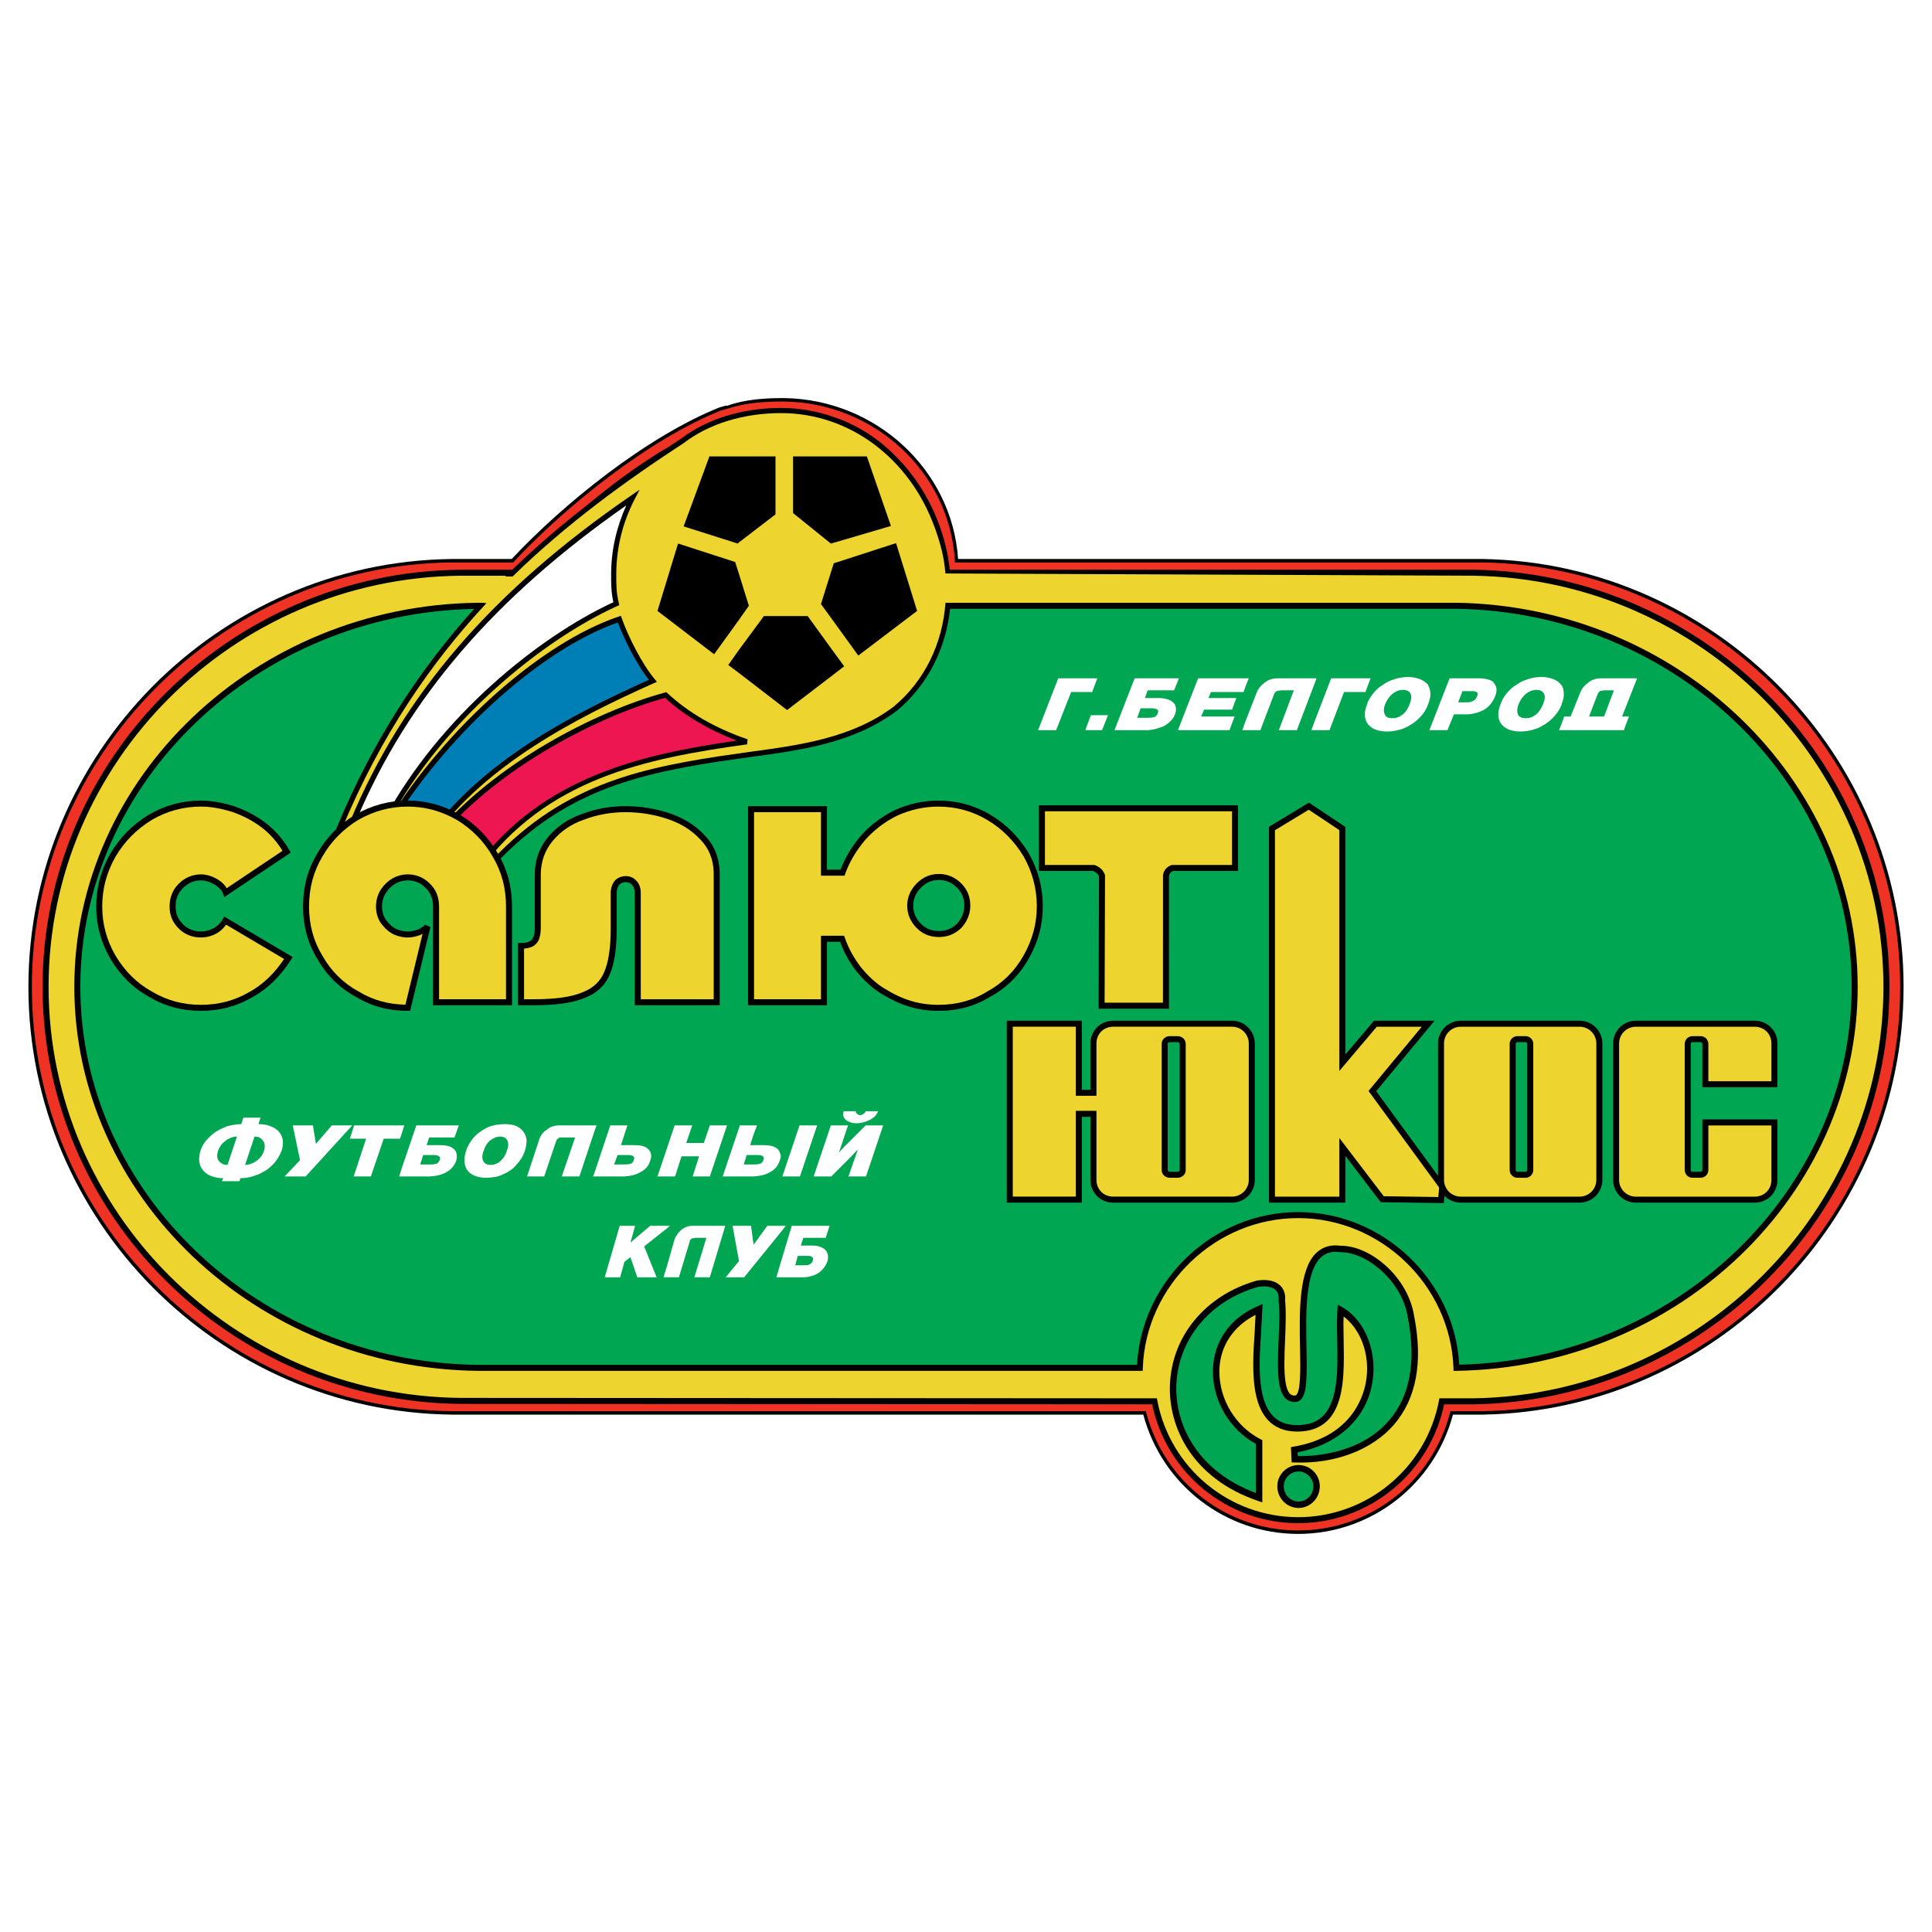 <?xml version="1.0" encoding="utf-8"?>
<!-- Generator: Adobe Illustrator 13.0.0, SVG Export Plug-In . SVG Version: 6.00 Build 14948)  -->
<!DOCTYPE svg PUBLIC "-//W3C//DTD SVG 1.0//EN" "http://www.w3.org/TR/2001/REC-SVG-20010904/DTD/svg10.dtd">
<svg version="1.0" id="Layer_1" xmlns="http://www.w3.org/2000/svg" xmlns:xlink="http://www.w3.org/1999/xlink" x="0px" y="0px"
	 width="192.756px" height="192.756px" viewBox="0 0 192.756 192.756" enable-background="new 0 0 192.756 192.756"
	 xml:space="preserve">
<g>
	<polygon fill-rule="evenodd" clip-rule="evenodd" fill="#FFFFFF" points="0,0 192.756,0 192.756,192.756 0,192.756 0,0 	"/>
	<path fill-rule="evenodd" clip-rule="evenodd" d="M72.516,40.498l-0.061-0.035l-0.275,0.071l-0.367,0.101
		c-7.295,2.909-15.671,9.689-20.759,15.137c-0.112,0-5.964,0-5.964,0C21.79,56.029,2.834,75.176,2.834,98.455
		c0,23.277,18.955,42.426,42.253,42.682c0,0,68.737,0,68.979,0c1.872,7.012,8.198,11.902,15.447,11.902
		c7.25,0,13.576-4.891,15.448-11.902c0.224,0,2.964,0,2.964,0c23.156-0.385,41.995-19.533,41.995-42.682
		c0-23.15-18.839-42.298-41.995-42.684c0,0-52.031,0-52.336,0c-0.595-8.884-8.185-15.924-17.361-16.054
		C76.458,39.717,74.397,39.81,72.516,40.498L72.516,40.498z"/>
	<path fill-rule="evenodd" clip-rule="evenodd" fill="#EE3224" d="M51.126,56.114h0.074l0.051-0.055
		c5.057-5.43,13.419-12.208,20.702-15.113c0.013-0.006,0.289-0.077,0.289-0.077l0.367-0.101c1.856-0.62,3.88-0.71,5.618-0.71
		c9.052,0.129,16.538,7.11,17.039,15.893l0.009,0.162h52.649c22.968,0.383,41.655,19.376,41.655,42.341
		c0,22.963-18.688,41.957-41.657,42.34c-0.005,0-3.213,0-3.213,0l-0.033,0.129c-1.787,6.932-8.021,11.773-15.161,11.773
		c-7.139,0-13.373-4.842-15.16-11.773l-0.033-0.129H45.09c-23.11-0.254-41.913-19.25-41.913-42.34
		c0-23.092,18.803-42.086,41.915-42.341h5.435H51.126L51.126,56.114z"/>
	<path fill-rule="evenodd" clip-rule="evenodd" d="M147.071,56.842c0,0-44.859,0-52.31,0c-0.165-1.449-0.491-2.914-1.016-4.368
		c-0.998-2.767-2.544-5.149-4.467-7.038c-1.686-1.717-3.768-3.042-6.096-3.831c-1.665-0.586-3.432-0.903-5.257-0.903
		c-3.829,0-7.366,1.083-9.959,3.049c-0.391,0.255-0.78,0.518-1.17,0.776c-2.89,1.685-5.688,3.759-8.202,5.853
		c-2.554,1.982-5.063,4.121-7.49,6.462c-1.38,0-5.16,0-5.16,0C22.952,57.057,4.248,75.724,4.248,98.455
		c0,22.73,18.705,41.396,41.696,41.611c0,0,68.557,0.043,69.004,0.043c1.438,6.883,7.512,11.859,14.566,11.859
		c7.056,0,13.13-4.977,14.567-11.859c0.39,0,2.991,0,2.991,0c22.848-0.387,41.436-19.072,41.436-41.654
		C188.508,75.854,169.92,57.186,147.071,56.842L147.071,56.842z"/>
	<path fill-rule="evenodd" clip-rule="evenodd" fill="#EDD42F" d="M147.067,57.441l-52.742-0.225
		c-0.128-1.607-0.478-2.946-1.062-4.568c-2.505-6.945-8.525-11.433-15.336-11.433c-3.717,0-7.144,1.046-9.664,2.955
		c-5.833,3.812-11.693,8.05-17.12,13.343h-0.739c0.024-0.024,0.048-0.049,0.072-0.073h-4.526
		C23.285,57.653,4.847,76.052,4.847,98.455c0,22.402,18.438,40.801,41.1,41.014l69.474,0.041l0.047,0.244
		c1.286,6.73,7.193,11.615,14.047,11.615c6.854,0,12.762-4.885,14.048-11.615l0.047-0.244c0,0,3.445,0,3.454,0
		c22.523-0.381,40.847-18.799,40.847-41.055C187.909,76.179,169.586,57.78,147.067,57.441L147.067,57.441z"/>
	<path fill-rule="evenodd" clip-rule="evenodd" d="M145.316,60.138H94.333c-0.3,4.083-2.083,7.802-5.178,10.372
		c-4.178,3.131-9.343,3.829-14.339,4.503l-3.181,0.455c-8.758,1.365-16.607,3.212-23.927,11.899
		c-0.312-0.109-13.073-4.558-13.574-4.732c3.867-9.264,8.845-16.496,14.389-22.444l-0.23-0.052h-0.636
		C25.467,60.397,7.416,77.585,7.416,98.455c0,20.869,18.051,38.057,40.239,38.314h66.351l0.011-0.289
		c0.293-8.244,7.245-14.951,15.497-14.951c8.254,0,15.206,6.707,15.499,14.951l0.01,0.295l0.294-0.006
		c22.069-0.342,40.023-17.531,40.023-38.314C185.34,77.671,167.386,60.482,145.316,60.138L145.316,60.138z"/>
	<path fill-rule="evenodd" clip-rule="evenodd" fill="#00A651" d="M145.312,60.737H94.79c-0.427,4-2.246,7.629-5.312,10.173
		l-0.01,0.008c-4.286,3.214-9.521,3.921-14.583,4.604l-3.169,0.453c-8.701,1.357-16.493,3.185-23.731,11.856l-0.114,0.136
		l-14.424-5.028l0.104-0.251c3.715-8.984,8.463-16.073,13.756-21.938C25.609,61.184,8.015,78.024,8.015,98.455
		c0,20.541,17.786,37.461,39.644,37.717c0,0,65.239,0,65.783,0c0.457-8.43,7.599-15.242,16.072-15.242
		c8.469,0,15.606,6.803,16.071,15.225c21.615-0.48,39.156-17.33,39.156-37.699C184.741,77.997,167.051,61.076,145.312,60.737
		L145.312,60.737z"/>
	<polygon fill-rule="evenodd" clip-rule="evenodd" points="83.063,54.187 88.886,52.475 86.488,45.539 83.063,45.539 79.125,45.539 
		79.125,51.19 82.893,54.23 83.063,54.187 	"/>
	<polygon fill-rule="evenodd" clip-rule="evenodd" points="74.715,60.438 73.688,57.141 73.345,56.071 67.651,54.23 65.596,60.952 
		71.248,65.275 73.688,61.894 74.715,60.438 	"/>
	<polygon fill-rule="evenodd" clip-rule="evenodd" points="73.688,54.145 77.37,51.319 77.37,45.539 73.688,45.539 70.777,45.539 
		68.208,52.518 73.603,54.23 73.688,54.145 	"/>
	<polygon fill-rule="evenodd" clip-rule="evenodd" points="80.581,61.465 76.214,61.465 73.688,64.89 72.661,66.346 73.688,67.116 
		78.525,70.841 83.063,67.373 84.22,66.474 83.063,64.89 80.581,61.465 	"/>
	<polygon fill-rule="evenodd" clip-rule="evenodd" points="89.4,54.187 83.192,56.199 83.063,56.585 81.908,60.267 83.063,61.851 
		85.632,65.404 91.498,60.952 89.4,54.187 	"/>
	<path fill-rule="evenodd" clip-rule="evenodd" d="M66.343,69.095c-6.909,1.866-17.038,7.109-22.949,14.211l-0.234,0.282
		c0,0,1.717,0.62,1.827,0.659c0.082,0.089,2.652,2.881,2.652,2.881l0.185-0.252c6.698-9.164,16.458-11.195,26.713-12.613
		l0.049-0.497c-3.259-1.134-5.876-2.643-8-4.612l-0.105-0.097L66.343,69.095L66.343,69.095z"/>
	<path fill-rule="evenodd" clip-rule="evenodd" d="M61.704,61.521c-7.669,2.599-17.109,10.953-22.954,20.314l-0.173,0.277
		l4.597,1.533l0.111-0.152c5.309-7.253,14.072-11.819,21.945-15.329l0.31-0.139l-0.217-0.26c-1.295-1.555-2.638-4.239-3.295-6.086
		l-0.085-0.239L61.704,61.521L61.704,61.521z"/>
	<path fill-rule="evenodd" clip-rule="evenodd" d="M62.968,49.438c-13.832,9.505-22.73,19.812-28.005,32.436l-0.153,0.366l3.885-0.1
		l0.07-0.131c5.478-10.209,15.413-18.18,22.827-21.55l0.191-0.087l-0.047-0.205c-0.25-1.085-0.25-1.676-0.25-2.854
		c0-2.633,0.624-5.171,1.854-7.545l0.473-0.911L62.968,49.438L62.968,49.438z"/>
	<path fill-rule="evenodd" clip-rule="evenodd" fill="#ED1651" d="M66.354,69.629c1.947,1.777,4.312,3.169,7.155,4.263
		c-9.563,1.372-19.317,3.627-25.908,12.437c-0.343-0.373-2.322-2.522-2.322-2.522s-0.809-0.292-1.234-0.446
		C49.88,76.528,59.616,71.477,66.354,69.629L66.354,69.629z"/>
	<path fill-rule="evenodd" clip-rule="evenodd" fill="#007FB6" d="M61.646,62.102c0.664,1.784,1.873,4.169,3.09,5.725
		c-7.805,3.496-16.418,8.042-21.744,15.216c-0.282-0.094-3.098-1.033-3.621-1.207C45.115,72.767,54.193,64.723,61.646,62.102
		L61.646,62.102z"/>
	<path fill-rule="evenodd" clip-rule="evenodd" fill="#FFFFFF" d="M62.487,50.422c-0.986,2.19-1.515,4.499-1.515,6.891
		c0,1.139,0.009,1.761,0.225,2.771c-7.44,3.436-17.298,11.38-22.805,21.549c-0.224,0.006-2.18,0.056-2.785,0.071
		C40.758,69.591,49.333,59.621,62.487,50.422L62.487,50.422z"/>
	<path fill-rule="evenodd" clip-rule="evenodd" fill="#FFFFFF" d="M163.335,67.673h-3.553h-0.043c-0.472,0-0.899,0.128-1.284,0.428
		c-0.386,0.299-0.643,0.599-0.771,0.942l-0.984,2.44h-0.643l-0.256,0.728l-0.257,0.642h0.257h3.981h2.227l0.513-1.37h-0.685
		L163.335,67.673L163.335,67.673z M160.039,71.483h-0.257h-1.241l0.855-2.226c0.043-0.085,0.086-0.171,0.171-0.257
		c0.043-0.043,0.129-0.086,0.215-0.086c0.128,0,0.214-0.042,0.343-0.042h0.898L160.039,71.483L160.039,71.483z"/>
	<path fill-rule="evenodd" clip-rule="evenodd" fill="#FFFFFF" d="M116.714,69.856c-0.3-0.128-0.686-0.214-1.114-0.214h-1.112
		h-0.257l0.257-0.728l0.043-0.042h2.611l0.429-1.07l0.042-0.128h-0.042h-3.083h-1.284l-2.013,5.18h2.997c0.086,0,0.214,0,0.3,0
		c0.642-0.043,1.198-0.214,1.67-0.428c0.514-0.3,0.898-0.686,1.07-1.156c0.128-0.342,0.128-0.6,0.043-0.856
		C117.184,70.156,116.971,69.985,116.714,69.856L116.714,69.856z M115.515,71.141c-0.043,0.171-0.172,0.299-0.3,0.385
		c-0.128,0.043-0.342,0.085-0.642,0.085h-0.086h-1.027l0.343-0.942h0.685h0.428C115.43,70.669,115.643,70.841,115.515,71.141
		L115.515,71.141z"/>
	<path fill-rule="evenodd" clip-rule="evenodd" fill="#FFFFFF" d="M148.908,67.973c-0.172-0.086-0.343-0.171-0.557-0.214
		c-0.172-0.042-0.472-0.085-0.899-0.085h-0.984h-1.841l-1.97,5.052l-0.043,0.128h0.043h1.755l0.643-1.584h1.199
		c0.042,0,0.128,0,0.214,0c0.6-0.043,1.155-0.214,1.627-0.471c0.514-0.342,0.856-0.77,1.069-1.327
		c0.129-0.299,0.172-0.557,0.129-0.856C149.208,68.358,149.079,68.144,148.908,67.973L148.908,67.973z M147.367,69.471
		c-0.086,0.214-0.172,0.343-0.343,0.428c-0.171,0.086-0.343,0.171-0.557,0.171c-0.043,0-0.043,0-0.086,0h-0.899l0.429-1.113h0.557
		h0.386c0.256,0,0.428,0.043,0.514,0.128C147.452,69.171,147.452,69.3,147.367,69.471L147.367,69.471z"/>
	<polygon fill-rule="evenodd" clip-rule="evenodd" fill="#FFFFFF" points="108.836,71.354 108.279,72.853 108.879,72.853 
		109.949,72.853 110.549,71.354 108.879,71.354 108.836,71.354 	"/>
	<polygon fill-rule="evenodd" clip-rule="evenodd" fill="#FFFFFF" points="108.965,69.043 109.479,67.673 108.879,67.673 
		105.582,67.673 103.57,72.853 105.369,72.853 106.867,69.043 108.879,69.043 108.965,69.043 	"/>
	<polygon fill-rule="evenodd" clip-rule="evenodd" fill="#FFFFFF" points="122.921,70.798 123.35,69.642 120.566,69.642 
		120.823,69.043 124.077,69.043 124.248,68.529 124.591,67.673 124.248,67.673 119.538,67.673 117.57,72.725 117.526,72.853 
		117.57,72.853 122.664,72.853 123.178,71.483 119.839,71.483 120.139,70.798 122.921,70.798 	"/>
	<path fill-rule="evenodd" clip-rule="evenodd" fill="#FFFFFF" d="M155.801,70.241c0.171-0.385,0.256-0.771,0.214-1.113
		c0-0.3-0.086-0.557-0.214-0.771c-0.043,0-0.043-0.043-0.086-0.085c-0.171-0.214-0.429-0.386-0.728-0.514
		c-0.343-0.128-0.728-0.214-1.199-0.214c-0.342,0-0.728,0.043-1.027,0.128c-0.128,0.043-0.214,0.043-0.3,0.085
		c-0.428,0.128-0.813,0.3-1.155,0.557c-0.386,0.214-0.686,0.514-0.942,0.813c-0.299,0.342-0.514,0.728-0.642,1.113
		c-0.343,0.814-0.3,1.499,0.042,1.97c0.386,0.514,1.028,0.771,1.927,0.771c0.343,0,0.729-0.043,1.07-0.129
		c0.214-0.043,0.429-0.128,0.686-0.214c0.556-0.257,1.027-0.557,1.455-0.985c0.385-0.385,0.685-0.813,0.899-1.328V70.241
		L155.801,70.241z M153.96,70.241c-0.172,0.428-0.428,0.814-0.729,1.071c-0.171,0.085-0.342,0.214-0.471,0.257
		c-0.214,0.085-0.385,0.085-0.557,0.085c-0.386,0-0.642-0.128-0.771-0.385c-0.086-0.257-0.086-0.6,0.085-1.028
		c0.172-0.428,0.43-0.771,0.729-1.027c0.172-0.129,0.342-0.214,0.514-0.3c0.171-0.042,0.343-0.085,0.514-0.085
		c0.386,0,0.643,0.128,0.771,0.386C154.173,69.471,154.131,69.813,153.96,70.241L153.96,70.241z"/>
	<path fill-rule="evenodd" clip-rule="evenodd" fill="#FFFFFF" d="M142.7,69.128c0-0.085,0-0.214-0.043-0.3
		c-0.043-0.214-0.129-0.385-0.214-0.556c-0.215-0.214-0.471-0.386-0.771-0.514c-0.343-0.128-0.729-0.214-1.199-0.214
		c-0.342,0-0.685,0.043-1.027,0.128c-0.128,0.043-0.214,0.043-0.3,0.085c-0.428,0.128-0.813,0.3-1.156,0.557
		c-0.385,0.214-0.685,0.514-0.941,0.813s-0.428,0.6-0.6,0.942c0,0.043-0.042,0.128-0.042,0.171c-0.343,0.814-0.3,1.499,0.042,1.97
		c0.386,0.514,1.028,0.771,1.927,0.771c0.343,0,0.729-0.043,1.07-0.129c0.215-0.043,0.471-0.128,0.686-0.214
		c0.557-0.257,1.027-0.557,1.455-0.985c0.386-0.385,0.729-0.856,0.899-1.413c0.085-0.171,0.128-0.385,0.171-0.556
		S142.743,69.3,142.7,69.128L142.7,69.128z M140.645,70.241c-0.171,0.428-0.385,0.814-0.728,1.071
		c-0.171,0.085-0.299,0.214-0.471,0.257c-0.171,0.085-0.386,0.085-0.557,0.085c-0.385,0-0.642-0.128-0.728-0.385
		c-0.129-0.257-0.129-0.6,0.043-1.028c0.171-0.428,0.428-0.771,0.728-1.027c0.172-0.129,0.343-0.214,0.514-0.3
		c0.172-0.042,0.343-0.085,0.514-0.085c0.386,0,0.643,0.128,0.771,0.386C140.859,69.471,140.816,69.813,140.645,70.241
		L140.645,70.241z"/>
	<path fill-rule="evenodd" clip-rule="evenodd" fill="#FFFFFF" d="M131.355,67.673h-0.257h-3.597c-0.514,0-0.941,0.128-1.327,0.428
		c-0.386,0.299-0.643,0.599-0.771,0.942l-1.156,2.954l-0.3,0.856h0.3h1.499l1.369-3.596c0.044-0.085,0.086-0.171,0.171-0.257
		c0.087-0.043,0.172-0.086,0.258-0.086c0.085,0,0.214-0.042,0.342-0.042h1.199l-1.498,3.981h1.798l1.713-4.495L131.355,67.673
		L131.355,67.673z"/>
	<polygon fill-rule="evenodd" clip-rule="evenodd" fill="#FFFFFF" points="136.449,68.443 136.749,67.673 136.449,67.673 
		132.811,67.673 131.099,72.125 130.842,72.853 131.099,72.853 132.64,72.853 134.095,69.043 136.235,69.043 136.449,68.443 	"/>
	<path fill-rule="evenodd" clip-rule="evenodd" fill="#FFFFFF" d="M86.36,112.283l-1.841,1.84c-0.214,0.215-0.471,0.471-0.813,0.857
		l0.899-2.697h-1.712l-1.542,4.58l-0.171,0.514h0.171h1.584l1.883-1.883c0.257-0.258,0.514-0.557,0.771-0.814l-0.942,2.697h1.755
		l1.712-5.094H86.36L86.36,112.283z"/>
	<path fill-rule="evenodd" clip-rule="evenodd" fill="#FFFFFF" d="M27.28,112.496c-0.385-0.213-0.899-0.342-1.499-0.342l0.214-0.643
		h-0.556h-1.156l-0.214,0.643c-0.471,0-0.941,0.086-1.412,0.213c-0.086,0.043-0.214,0.086-0.3,0.129
		c-0.557,0.215-1.028,0.514-1.456,0.943c-0.428,0.385-0.728,0.855-0.899,1.369c-0.171,0.557-0.171,1.027-0.043,1.412
		c0.129,0.428,0.428,0.729,0.814,0.984c0.428,0.215,0.898,0.344,1.499,0.344l-0.129,0.299h0.514h1.241l0.086-0.299
		c0.514,0,0.984-0.086,1.456-0.258c0.085-0.043,0.171-0.086,0.256-0.086c0.6-0.256,1.071-0.557,1.499-0.984
		c0.385-0.385,0.685-0.855,0.899-1.412c0.171-0.514,0.171-0.984,0.042-1.369C27.965,113.01,27.708,112.711,27.28,112.496
		L27.28,112.496z M22.699,116.221h-0.042c-0.343,0-0.6-0.129-0.814-0.385c-0.214-0.258-0.214-0.6-0.085-1.027
		c0.085-0.258,0.257-0.514,0.428-0.729c0.171-0.127,0.299-0.256,0.471-0.385c0.085-0.043,0.171-0.086,0.256-0.129
		c0.257-0.127,0.514-0.172,0.728-0.172L22.699,116.221L22.699,116.221z M26.338,114.809c-0.128,0.428-0.386,0.77-0.771,1.027
		c-0.043,0.043-0.086,0.043-0.128,0.086c-0.343,0.215-0.685,0.299-0.985,0.299l0.941-2.826c0,0,0,0,0.043,0
		c0.342,0,0.599,0.129,0.813,0.43C26.424,114.08,26.467,114.424,26.338,114.809L26.338,114.809z"/>
	<polygon fill-rule="evenodd" clip-rule="evenodd" fill="#FFFFFF" points="67.994,115.365 69.75,115.365 69.107,117.377 
		70.82,117.377 72.318,112.926 72.532,112.283 72.318,112.283 70.82,112.283 70.22,114.037 68.465,114.037 69.064,112.283 
		67.309,112.283 65.596,117.377 67.352,117.377 67.994,115.365 	"/>
	<path fill-rule="evenodd" clip-rule="evenodd" fill="#FFFFFF" d="M85.461,112.068c0.471,0,0.898-0.129,1.327-0.342
		c0.428-0.215,0.685-0.514,0.813-0.857H86.36c0,0.086-0.085,0.172-0.214,0.258c-0.085,0.086-0.214,0.129-0.342,0.129
		c-0.171,0-0.257-0.086-0.342-0.172c-0.086-0.086-0.086-0.172-0.086-0.215h-1.199c-0.128,0.344-0.043,0.643,0.214,0.857
		C84.647,111.939,84.99,112.068,85.461,112.068L85.461,112.068z"/>
	<path fill-rule="evenodd" clip-rule="evenodd" fill="#FFFFFF" d="M72.104,117.377h0.214h2.611c0.086,0,0.172,0,0.257,0
		c0.642-0.043,1.199-0.172,1.627-0.428c0.513-0.258,0.813-0.643,0.984-1.156c0.128-0.299,0.128-0.557,0-0.812
		c-0.086-0.258-0.257-0.43-0.557-0.557c-0.257-0.129-0.642-0.172-1.07-0.172h-0.985h-0.342l0.342-1.07l0.343-0.898h-0.343h-1.37
		l-1.499,4.451L72.104,117.377L72.104,117.377z M74.501,115.236h0.685h0.386c0.514,0,0.728,0.172,0.599,0.471
		c-0.043,0.172-0.128,0.299-0.299,0.385c-0.129,0.045-0.343,0.086-0.6,0.086h-0.086h-0.984L74.501,115.236L74.501,115.236z"/>
	<polygon fill-rule="evenodd" clip-rule="evenodd" fill="#FFFFFF" points="81.351,112.797 81.522,112.283 81.351,112.283 
		79.767,112.283 78.055,117.377 79.81,117.377 81.351,112.797 	"/>
	<polygon fill-rule="evenodd" clip-rule="evenodd" fill="#FFFFFF" points="35.157,112.283 35.029,112.283 33.102,112.283 
		31.519,114.123 31.219,112.283 29.207,112.283 29.935,115.75 28.393,117.377 30.491,117.377 35.029,112.41 35.157,112.283 	"/>
	<path fill-rule="evenodd" clip-rule="evenodd" fill="#FFFFFF" d="M59.518,112.283h-0.172h-3.553c-0.471,0-0.899,0.127-1.241,0.428
		c-0.385,0.256-0.6,0.557-0.728,0.898l-1.241,3.768h1.712l1.199-3.553c0.043-0.086,0.086-0.172,0.171-0.215
		c0.043-0.086,0.128-0.086,0.214-0.127c0.085,0,0.214,0,0.342,0h1.156l-1.328,3.895h1.755l1.541-4.623L59.518,112.283
		L59.518,112.283z"/>
	<path fill-rule="evenodd" clip-rule="evenodd" fill="#FFFFFF" d="M51.469,112.326c-0.342-0.129-0.728-0.172-1.156-0.172
		c-0.3,0-0.6,0.043-0.899,0.086c-0.128,0.043-0.257,0.086-0.385,0.086c-0.385,0.127-0.771,0.342-1.07,0.555
		c-0.342,0.215-0.642,0.514-0.899,0.857c-0.214,0.299-0.428,0.686-0.557,1.07c-0.257,0.812-0.214,1.455,0.128,1.969
		c0.385,0.471,1.027,0.729,1.884,0.729c0.3,0,0.6-0.043,0.899-0.086c0.257-0.043,0.514-0.129,0.771-0.258
		c0.514-0.213,0.985-0.514,1.327-0.941c0.386-0.428,0.686-0.855,0.856-1.412c0.128-0.385,0.171-0.771,0.171-1.07
		c-0.042-0.344-0.171-0.643-0.342-0.857C52.025,112.668,51.769,112.453,51.469,112.326L51.469,112.326z M50.569,114.809
		c-0.128,0.428-0.342,0.77-0.642,1.027c-0.171,0.17-0.342,0.256-0.514,0.301c-0.128,0.084-0.299,0.084-0.471,0.084
		c-0.342,0-0.599-0.129-0.728-0.385c-0.128-0.258-0.128-0.6,0.043-1.027c0.128-0.428,0.343-0.771,0.642-1.027
		c0.171-0.129,0.342-0.215,0.514-0.299c0.171-0.043,0.3-0.088,0.471-0.088c0.342,0,0.599,0.129,0.728,0.387
		C50.741,114.037,50.741,114.381,50.569,114.809L50.569,114.809z"/>
	<path fill-rule="evenodd" clip-rule="evenodd" fill="#FFFFFF" d="M62.3,117.377c0.643-0.043,1.156-0.172,1.584-0.428
		c0.514-0.258,0.856-0.643,0.985-1.156c0.128-0.299,0.128-0.557,0.043-0.812c-0.128-0.258-0.3-0.43-0.557-0.557
		c-0.3-0.129-0.642-0.172-1.113-0.172H62.3h-0.342l0.342-1.07l0.3-0.898h-0.3h-1.413l-1.542,4.623l-0.171,0.471h0.171h2.697
		C62.128,117.377,62.214,117.377,62.3,117.377L62.3,117.377z M61.615,115.236H62.3h0.343c0.514,0,0.728,0.172,0.599,0.471
		c-0.042,0.172-0.128,0.299-0.257,0.385c-0.171,0.045-0.342,0.086-0.599,0.086H62.3h-1.027L61.615,115.236L61.615,115.236z"/>
	<polygon fill-rule="evenodd" clip-rule="evenodd" fill="#FFFFFF" points="40.081,113.096 40.337,112.283 40.081,112.283 
		35.329,112.283 35.029,113.225 34.9,113.609 35.029,113.609 36.527,113.609 35.286,117.377 36.999,117.377 38.283,113.609 
		39.91,113.609 40.081,113.096 	"/>
	<path fill-rule="evenodd" clip-rule="evenodd" fill="#FFFFFF" d="M42.906,113.482h2.44l0.428-1.199h-2.868h-1.37l-1.456,4.281
		l-0.257,0.812h0.257h2.568c0.086,0,0.171,0,0.257,0c0.642-0.043,1.199-0.172,1.627-0.428c0.471-0.258,0.813-0.643,0.985-1.156
		c0.085-0.299,0.085-0.557,0-0.812c-0.086-0.258-0.3-0.43-0.557-0.557c-0.3-0.129-0.642-0.172-1.071-0.172h-0.984h-0.342l0.257-0.77
		H42.906L42.906,113.482z M42.906,115.236h0.343c0.514,0,0.728,0.172,0.642,0.471c-0.085,0.172-0.171,0.299-0.299,0.385
		c-0.128,0.045-0.342,0.086-0.599,0.086h-0.086h-0.984l0.299-0.941H42.906L42.906,115.236z"/>
	<path fill-rule="evenodd" clip-rule="evenodd" fill="#FFFFFF" d="M67.951,122.729c-0.343,0.299-0.514,0.6-0.642,0.898l-0.771,2.697
		l-0.342,1.113h0.342h1.199l1.07-3.553c0-0.129,0.042-0.172,0.128-0.258c0.042-0.043,0.128-0.084,0.214-0.084
		c0.042,0,0.171-0.043,0.257-0.043h1.07l-1.199,3.938h1.542l1.541-5.137h-3.296C68.636,122.301,68.251,122.471,67.951,122.729
		L67.951,122.729z"/>
	<polygon fill-rule="evenodd" clip-rule="evenodd" fill="#FFFFFF" points="78.397,122.301 77.926,122.301 76.556,122.301 
		75.186,124.184 74.929,122.301 73.088,122.301 73.73,125.811 72.403,127.438 74.244,127.438 77.926,122.9 78.397,122.301 	"/>
	<polygon fill-rule="evenodd" clip-rule="evenodd" fill="#FFFFFF" points="66.538,122.557 66.838,122.301 66.538,122.301 
		64.869,122.301 62.899,123.971 63.37,122.301 61.829,122.301 60.331,127.438 61.872,127.438 62.3,125.896 62.899,125.426 
		63.584,127.438 65.511,127.438 64.27,124.355 66.538,122.557 	"/>
	<path fill-rule="evenodd" clip-rule="evenodd" fill="#FFFFFF" d="M80.238,123.5h2.14l0.386-1.199h-2.526h-1.242l-1.07,3.553
		l-0.471,1.584h0.471h2.055c0.085,0,0.171,0,0.257,0c0.556-0.043,1.027-0.17,1.412-0.428c0.429-0.299,0.728-0.686,0.9-1.156
		c0.085-0.299,0.085-0.6,0-0.812c-0.086-0.258-0.257-0.428-0.514-0.557s-0.557-0.215-0.942-0.215h-0.856h-0.343l0.257-0.77H80.238
		L80.238,123.5z M80.238,125.297h0.299c0.471,0,0.642,0.129,0.557,0.471c-0.043,0.172-0.128,0.258-0.256,0.344
		c-0.129,0.086-0.3,0.127-0.557,0.127h-0.042h-0.899l0.256-0.941H80.238L80.238,125.297z"/>
	<path fill-rule="evenodd" clip-rule="evenodd" d="M131.404,124.928c-1.852,1.641-1.768,6.02-1.699,9.537
		c0.041,2.105,0.082,4.281-0.377,4.719c-0.042,0.039-0.079,0.053-0.135,0.049c-0.221,0.008-0.366-0.047-0.49-0.172
		c-0.444-0.447-0.559-1.643-0.559-3.027c0-0.762,0.035-1.582,0.068-2.363c0.033-0.809,0.068-1.631,0.068-2.396
		c0-0.564-0.021-1.092-0.073-1.562c0.007-0.074,0.012-0.146,0.012-0.217c0-0.508-0.174-0.938-0.508-1.252
		c-0.498-0.471-1.32-0.641-2.316-0.479c-5.152,1.457-8.543,5.584-8.674,10.521c-0.107,4.051,2.146,9.189,8.793,11.461l0.425,0.146
		v-6.211l-0.175-0.09c-2.48-1.271-4.107-3.953-4.107-6.729c0-0.08,0.001-0.162,0.004-0.242c0.082-2.379,1.413-4.311,3.607-5.439
		c-0.032,0.629-0.083,1.629-0.083,1.629c-0.07,1.055-0.147,2.195-0.147,3.318c0,2.182,0.289,4.293,1.468,5.553
		c0.712,0.762,1.695,1.146,2.923,1.146c1.289,0,2.319-0.383,3.061-1.141c1.373-1.4,1.586-3.875,1.586-6.34
		c0-0.572-0.011-1.143-0.021-1.699c-0.011-0.535-0.021-1.057-0.021-1.551c0-0.268,0.015-0.502,0.022-0.752
		c1.437,1.094,2.341,3.051,2.341,5.186c0,0.445-0.038,0.895-0.116,1.344c-0.284,1.619-1.554,5.488-7.204,6.457l-0.279,0.047
		l0.068,1.521l0.295,0.012c4.054,0.152,7.769-1.27,9.938-3.803c2.216-2.59,2.886-6.221,1.992-10.795
		c-0.631-4.006-4.464-7.068-7.342-7.023C132.837,124.158,132.031,124.373,131.404,124.928L131.404,124.928z"/>
	<path fill-rule="evenodd" clip-rule="evenodd" fill="#00A651" d="M129.771,139.648c0.634-0.602,0.633-2.281,0.577-5.197
		c-0.065-3.385-0.147-7.598,1.482-9.043c0.487-0.432,1.102-0.588,1.878-0.479c2.614-0.037,6.175,2.852,6.749,6.496
		c0.855,4.383,0.233,7.832-1.849,10.266c-2.855,3.338-7.409,3.609-9.13,3.584c-0.008-0.164-0.01-0.225-0.017-0.377
		c4.044-0.787,6.825-3.346,7.449-6.912c0.084-0.482,0.125-0.965,0.125-1.443c0-2.596-1.199-5.039-3.125-6.131l-0.443-0.252
		l-0.036,0.508c-0.062,0.893-0.042,1.912-0.021,2.994c0.058,2.832,0.122,6.045-1.38,7.576c-0.625,0.639-1.477,0.947-2.603,0.947
		c-1.058,0-1.86-0.309-2.455-0.943c-1.595-1.705-1.347-5.41-1.147-8.389l0.14-2.758l-0.474,0.215
		c-2.746,1.178-4.376,3.469-4.473,6.287c-0.003,0.09-0.005,0.176-0.005,0.264c0,2.945,1.693,5.779,4.282,7.195
		c0,0.307,0,4.123,0,4.902c-5.829-2.182-7.937-6.711-7.937-10.398c0-0.088,0.001-0.174,0.003-0.26
		c0.124-4.648,3.331-8.539,8.171-9.912c0.758-0.121,1.388-0.01,1.737,0.32c0.239,0.227,0.339,0.551,0.296,0.965l-0.003,0.035
		l0.004,0.033c0.123,1.062,0.062,2.504,0.003,3.9c-0.108,2.561-0.21,4.979,0.677,5.871c0.252,0.254,0.566,0.375,0.936,0.361
		C129.385,139.891,129.599,139.812,129.771,139.648L129.771,139.648z"/>
	<path fill-rule="evenodd" clip-rule="evenodd" d="M127.438,148.287c0,1.191,0.95,2.162,2.119,2.162s2.119-0.971,2.119-2.162
		c0-1.168-0.95-2.119-2.119-2.119S127.438,147.119,127.438,148.287L127.438,148.287z"/>
	<path fill-rule="evenodd" clip-rule="evenodd" fill="#00A651" d="M128.08,148.287c0-0.801,0.677-1.477,1.477-1.477
		c0.801,0,1.477,0.676,1.477,1.477c0,0.838-0.662,1.52-1.477,1.52S128.08,149.125,128.08,148.287L128.08,148.287z"/>
	<path fill-rule="evenodd" clip-rule="evenodd" d="M14.842,81.285c-1.617,0.989-2.868,2.254-3.831,3.873
		c-0.951,1.676-1.412,3.405-1.412,5.291c0,1.848,0.475,3.598,1.411,5.203c0.979,1.646,2.27,2.921,3.838,3.792
		c1.591,0.947,3.293,1.408,5.197,1.408c1.854,0,3.513-0.434,5.072-1.324c1.539-0.836,2.858-2.107,3.915-3.781l0.165-0.261
		l-6.824-4.038l-0.149,0.269c-0.189,0.341-0.493,0.643-0.877,0.873c-0.425,0.232-0.842,0.343-1.302,0.343
		c-0.713,0-1.319-0.244-1.8-0.725c-0.495-0.495-0.726-1.054-0.726-1.758c0-0.751,0.237-1.355,0.726-1.843
		c0.51-0.511,1.116-0.769,1.8-0.769c0.438,0,0.893,0.141,1.39,0.431c0.436,0.277,0.71,0.57,0.809,0.863l0.125,0.373l6.636-4.44
		l-0.137-0.242c-0.583-1.031-1.394-1.965-2.346-2.701c-0.894-0.69-1.915-1.237-3.121-1.671c-1.278-0.394-2.34-0.574-3.355-0.574
		C18.198,79.875,16.447,80.349,14.842,81.285L14.842,81.285z"/>
	<path fill-rule="evenodd" clip-rule="evenodd" fill="#EDD42F" d="M15.146,98.924c-1.482-0.822-2.697-2.024-3.62-3.577
		c-0.88-1.509-1.328-3.158-1.328-4.898c0-1.78,0.436-3.412,1.332-4.99c0.908-1.528,2.094-2.727,3.62-3.66
		c1.507-0.878,3.156-1.326,4.896-1.326c0.954,0,1.96,0.172,3.166,0.543c1.133,0.408,2.101,0.926,2.944,1.578
		c0.815,0.63,1.5,1.427,2.03,2.294c-0.446,0.299-5.123,3.428-5.57,3.728c-0.188-0.304-0.453-0.596-0.869-0.86
		c-0.601-0.352-1.155-0.519-1.702-0.519c-0.837,0-1.606,0.326-2.224,0.944c-0.598,0.599-0.901,1.361-0.901,2.267
		c0,0.861,0.294,1.575,0.901,2.182c0.598,0.597,1.346,0.901,2.224,0.901c0.556,0,1.079-0.139,1.599-0.422
		c0.386-0.231,0.681-0.53,0.916-0.855c0.402,0.238,5.293,3.133,5.786,3.424c-0.971,1.455-2.149,2.582-3.521,3.326
		c-1.472,0.842-3.034,1.248-4.78,1.248C18.252,100.252,16.649,99.818,15.146,98.924L15.146,98.924z"/>
	<path fill-rule="evenodd" clip-rule="evenodd" d="M35.438,81.283c-1.62,0.99-2.894,2.293-3.794,3.879
		c-0.947,1.593-1.409,3.324-1.409,5.286c0,1.921,0.476,3.673,1.414,5.208c0.93,1.638,2.223,2.916,3.838,3.789
		c1.543,0.943,3.248,1.406,5.194,1.406h0.236l2.025-8.363L42.4,92.252c-0.139,0.208-0.432,0.359-0.729,0.492
		c-0.324,0.12-0.673,0.188-0.991,0.188c-0.437,0-0.867-0.104-1.279-0.311c-0.355-0.214-0.666-0.514-0.959-0.932
		c-0.215-0.361-0.331-0.784-0.331-1.241c0-0.712,0.258-1.333,0.769-1.843c0.51-0.511,1.115-0.769,1.8-0.769s1.276,0.245,1.757,0.726
		c0.52,0.48,0.769,1.095,0.769,1.886v9.846h7.877v-9.846c0-1.962-0.462-3.692-1.412-5.291c-0.897-1.581-2.171-2.884-3.783-3.87
		c-1.679-0.953-3.379-1.414-5.208-1.414C38.823,79.875,37.108,80.335,35.438,81.283L35.438,81.283z"/>
	<path fill-rule="evenodd" clip-rule="evenodd" fill="#EDD42F" d="M35.785,98.926c-1.528-0.826-2.742-2.025-3.62-3.573
		c-0.885-1.448-1.331-3.095-1.331-4.904c0-1.852,0.434-3.482,1.328-4.984c0.853-1.502,2.057-2.733,3.581-3.665
		c1.57-0.891,3.188-1.326,4.938-1.326c1.722,0,3.326,0.435,4.904,1.331c1.516,0.926,2.72,2.157,3.569,3.654
		c0.896,1.508,1.331,3.138,1.331,4.99c0,0,0,8.684,0,9.247c-0.528,0-6.151,0-6.679,0c0-0.562,0-9.247,0-9.247
		c0-0.955-0.32-1.734-0.952-2.318c-0.581-0.582-1.335-0.893-2.173-0.893c-0.838,0-1.607,0.326-2.224,0.944
		c-0.626,0.627-0.944,1.39-0.944,2.267c0,0.566,0.144,1.094,0.428,1.566c0.35,0.501,0.73,0.865,1.173,1.131
		c0.516,0.259,1.037,0.385,1.567,0.385c0.389,0,0.81-0.081,1.218-0.233c0.093-0.041,0.174-0.093,0.264-0.138
		c-0.308,1.271-1.615,6.668-1.714,7.078C38.713,100.201,37.182,99.779,35.785,98.926L35.785,98.926z"/>
	<path fill-rule="evenodd" clip-rule="evenodd" d="M58.039,81.221c-1.353,0.465-2.493,1.245-3.376,2.315
		c-0.87,1.052-1.31,2.312-1.31,3.744v5.265c0,0.747-0.162,1.065-0.298,1.202c-0.202,0.234-0.548,0.34-1.072,0.34h-0.3v6.207h1.584
		c2.205,0,3.887-0.238,4.998-0.709c1.236-0.457,2.101-1.246,2.558-2.343c0.475-1.082,0.708-2.592,0.708-4.611v-3.554
		c0-0.336,0.092-0.618,0.273-0.835c0.146-0.144,0.374-0.234,0.626-0.234c0.262,0,0.473,0.094,0.626,0.277
		c0.182,0.185,0.273,0.459,0.273,0.792v11.217h8.476V87.024c-0.046-1.452-0.535-2.67-1.452-3.632
		c-0.901-0.99-2.066-1.738-3.459-2.217c-1.436-0.494-2.938-0.744-4.464-0.744C60.872,80.431,59.395,80.697,58.039,81.221
		L58.039,81.221z"/>
	<path fill-rule="evenodd" clip-rule="evenodd" fill="#EDD42F" d="M53.494,94.154c0.303-0.302,0.458-0.833,0.458-1.608v-5.265
		c0-1.289,0.395-2.42,1.173-3.363c0.813-0.983,1.862-1.702,3.12-2.134c1.298-0.501,2.702-0.754,4.185-0.754
		c1.459,0,2.896,0.24,4.269,0.712c1.297,0.446,2.378,1.138,3.215,2.059c0.829,0.869,1.25,1.925,1.292,3.234c0,0,0,12.089,0,12.661
		c-0.533,0-6.745,0-7.278,0c0-0.566,0-10.617,0-10.617c0-0.493-0.153-0.918-0.43-1.196c-0.25-0.303-0.626-0.473-1.068-0.473
		c-0.412,0-0.792,0.153-1.068,0.429c-0.288,0.344-0.43,0.766-0.43,1.239v3.554c0,1.935-0.216,3.366-0.66,4.375
		c-0.393,0.94-1.141,1.62-2.228,2.022c-1.049,0.443-2.652,0.666-4.776,0.666c0,0-0.632,0-0.984,0c0-0.51,0-4.612,0-5.052
		C52.816,94.595,53.238,94.454,53.494,94.154L53.494,94.154z"/>
	<path fill-rule="evenodd" clip-rule="evenodd" d="M123.221,80.345h-19.565v6.55c0,0,5.261,0,5.406,0
		c0.25,0.111,0.466,0.244,0.588,0.547c0,0.152-0.044,13.196-0.044,13.196h7.022V87.367c0.016-0.106,0.103-0.353,0.416-0.472
		c0.144,0,6.477,0,6.477,0v-6.55H123.221L123.221,80.345z"/>
	<path fill-rule="evenodd" clip-rule="evenodd" fill="#EDD42F" d="M122.921,80.944c0,0.512,0,4.839,0,5.352
		c-0.543,0-5.999,0-5.999,0l-0.047,0.016c-0.469,0.156-0.783,0.537-0.844,1.018c0,0-0.003,12.137-0.003,12.709
		c-0.518,0-5.302,0-5.821,0c0.002-0.574,0.041-12.725,0.041-12.725l-0.018-0.05c-0.226-0.621-0.714-0.832-0.976-0.944l-0.058-0.024
		c0,0-4.41,0-4.942,0c0-0.512,0-4.839,0-5.352C104.827,80.944,122.349,80.944,122.921,80.944L122.921,80.944z"/>
	<path fill-rule="evenodd" clip-rule="evenodd" d="M89.233,80.843c-1.327,0.663-2.467,1.537-3.398,2.601
		c-0.886,1.056-1.537,2.173-1.975,3.323c-0.249,0-0.984,0-1.353,0c0-0.544,0-6.336,0-6.336H74.63v19.864h7.877c0,0,0-5.792,0-6.335
		c0.362,0,1.053,0,1.304,0c0.375,1.015,0.885,1.962,1.583,2.878c0.729,0.913,1.531,1.655,2.387,2.211
		c1.084,0.67,1.964,1.09,2.859,1.361c0.918,0.293,1.928,0.441,2.999,0.441c1.935,0,3.673-0.477,5.168-1.416
		c1.598-0.863,2.891-2.141,3.826-3.787c0.947-1.67,1.408-3.386,1.408-5.243c0-1.86-0.474-3.639-1.408-5.285
		c-1.007-1.647-2.26-2.899-3.833-3.834c-1.539-0.923-3.324-1.412-5.162-1.412C92.118,79.875,90.677,80.191,89.233,80.843
		L89.233,80.843z M91.88,92.164c-0.509-0.51-0.768-1.116-0.768-1.801c0-0.684,0.259-1.291,0.768-1.8
		c0.524-0.524,1.097-0.769,1.801-0.769c0.685,0,1.29,0.259,1.8,0.769c0.496,0.496,0.726,1.067,0.726,1.8
		c0,0.663-0.253,1.289-0.734,1.809c-0.522,0.484-1.097,0.717-1.792,0.717C92.948,92.889,92.375,92.658,91.88,92.164L91.88,92.164z"
		/>
	<path fill-rule="evenodd" clip-rule="evenodd" fill="#EDD42F" d="M82.208,87.367h2.052l0.071-0.199
		c0.412-1.154,1.071-2.276,1.959-3.333c0.876-1.001,1.954-1.828,3.201-2.451c1.354-0.611,2.713-0.91,4.147-0.91
		c1.729,0,3.408,0.459,4.854,1.327c1.489,0.885,2.674,2.07,3.624,3.624c0.878,1.547,1.326,3.226,1.326,4.981
		c0,1.751-0.436,3.369-1.331,4.947c-0.879,1.548-2.092,2.747-3.606,3.565c-1.416,0.889-3.047,1.334-4.867,1.334
		c-1.009,0-1.958-0.139-2.82-0.414c-0.847-0.258-1.683-0.656-2.716-1.295c-0.796-0.52-1.55-1.219-2.235-2.074
		c-0.702-0.922-1.22-1.875-1.578-2.908l-0.069-0.201h-2.311c0,0,0,5.792,0,6.335c-0.527,0-6.151,0-6.679,0
		c0-0.572,0-18.094,0-18.666c0.528,0,6.151,0,6.679,0c0,0.544,0,6.337,0,6.337H82.208L82.208,87.367z M91.457,88.139
		c-0.618,0.618-0.944,1.387-0.944,2.224c0,0.837,0.327,1.607,0.944,2.225c0.606,0.606,1.334,0.9,2.224,0.9
		c0.855,0,1.56-0.284,2.216-0.893c0.6-0.649,0.909-1.416,0.909-2.232c0-0.89-0.295-1.617-0.901-2.224
		c-0.618-0.618-1.386-0.944-2.224-0.944C92.819,87.195,92.092,87.503,91.457,88.139L91.457,88.139z"/>
	<path fill-rule="evenodd" clip-rule="evenodd" d="M111.062,101.836c-1.272,0-2.269,0.996-2.269,2.27c0,0,0,4.096,0,4.625
		c-0.28,0-0.577,0-0.857,0c0-0.549,0-6.895,0-6.895h-7.491v18.152h7.491c0,0,0-8.004,0-8.562c0.28,0,0.577,0,0.857,0
		c0,0.547,0,6.295,0,6.295c0,1.271,0.996,2.268,2.269,2.268h11.858c1.251,0,2.269-1.018,2.269-2.268v-13.615
		c0-1.25-1.018-2.27-2.269-2.27H111.062L111.062,101.836z M116.499,116.734v-12.586c0-0.1,0.09-0.172,0.215-0.172h0.77
		c0.124,0,0.215,0.072,0.215,0.172v12.586c0,0.1-0.091,0.172-0.215,0.172h-0.77C116.589,116.906,116.499,116.834,116.499,116.734
		L116.499,116.734z"/>
	<path fill-rule="evenodd" clip-rule="evenodd" fill="#EDD42F" d="M107.638,109.328h1.755v-5.223c0-0.951,0.718-1.67,1.67-1.67
		h11.858c0.921,0,1.67,0.75,1.67,1.67v13.615c0,0.92-0.749,1.668-1.67,1.668h-11.858c-0.952,0-1.67-0.717-1.67-1.668v-6.893h-2.055
		c0,0,0,8.004,0,8.561c-0.524,0-5.77,0-6.293,0c0-0.568,0-16.383,0-16.953c0.523,0,5.769,0,6.293,0c0,0.549,0,6.893,0,6.893H107.638
		L107.638,109.328z M116.714,103.377c-0.456,0-0.813,0.34-0.813,0.771v12.586c0,0.432,0.357,0.771,0.813,0.771h0.77
		c0.457,0,0.814-0.34,0.814-0.771v-12.586c0-0.432-0.357-0.771-0.814-0.771H116.714L116.714,103.377z"/>
	<path fill-rule="evenodd" clip-rule="evenodd" d="M130.43,80.174l-3.827,2.314v37.5h7.621c0,0,0-3.451,0-4.678
		c0.804,1.055,3.532,4.633,3.532,4.633l6.287,0.092l0.165-1.715c0,0-6.644-9.09-6.907-9.451c0.281-0.34,5.822-7.033,5.822-7.033
		h-6.042c0,0-2.112,2.498-2.857,3.377c0-1.523,0-22.716,0-22.716l-3.632-2.421L130.43,80.174L130.43,80.174z"/>
	<path fill-rule="evenodd" clip-rule="evenodd" fill="#EDD42F" d="M130.577,80.786c0.275,0.184,2.813,1.875,3.047,2.032
		c0,0.316,0,24.032,0,24.032s3.565-4.213,3.735-4.414c0.23,0,3.535,0,4.49,0c-0.699,0.844-5.309,6.41-5.309,6.41
		s6.917,9.463,7.049,9.643c-0.015,0.148-0.062,0.631-0.091,0.939c-0.488-0.006-5.18-0.076-5.443-0.08
		c-0.169-0.221-4.432-5.812-4.432-5.812s0,5.32,0,5.854c-0.524,0-5.896,0-6.422,0c0-0.586,0-36.23,0-36.562
		C127.457,82.672,130.291,80.958,130.577,80.786L130.577,80.786z"/>
	<path fill-rule="evenodd" clip-rule="evenodd" d="M145.739,101.836c-1.25,0-2.269,1.02-2.269,2.27v13.615
		c0,1.25,1.019,2.268,2.269,2.268h11.859c1.251,0,2.269-1.018,2.269-2.268v-13.615c0-1.25-1.018-2.27-2.269-2.27H145.739
		L145.739,101.836z M151.22,116.734v-12.586c0-0.092,0.08-0.172,0.171-0.172h0.813c0.091,0,0.172,0.08,0.172,0.172v12.586
		c0,0.092-0.081,0.172-0.172,0.172h-0.813C151.3,116.906,151.22,116.826,151.22,116.734L151.22,116.734z"/>
	<path fill-rule="evenodd" clip-rule="evenodd" fill="#EDD42F" d="M144.07,117.721v-13.615c0-0.92,0.749-1.67,1.669-1.67h11.859
		c0.921,0,1.669,0.75,1.669,1.67v13.615c0,0.92-0.748,1.668-1.669,1.668h-11.859C144.819,119.389,144.07,118.641,144.07,117.721
		L144.07,117.721z M151.391,103.377c-0.425,0-0.771,0.346-0.771,0.771v12.586c0,0.426,0.346,0.771,0.771,0.771h0.813
		c0.425,0,0.771-0.346,0.771-0.771v-12.586c0-0.426-0.346-0.771-0.771-0.771H151.391L151.391,103.377z"/>
	<path fill-rule="evenodd" clip-rule="evenodd" d="M163.207,101.836c-1.251,0-2.269,1.02-2.269,2.27v13.615
		c0,1.25,1.018,2.268,2.269,2.268h11.858c1.272,0,2.27-0.996,2.27-2.268v-6.037h-7.492v5.051c0,0.092-0.08,0.172-0.171,0.172h-0.813
		c-0.092,0-0.172-0.08-0.172-0.172v-12.586c0-0.092,0.08-0.172,0.172-0.172h0.813c0.091,0,0.171,0.08,0.171,0.172v4.324h7.492
		v-4.367c0-1.273-0.997-2.27-2.27-2.27H163.207L163.207,101.836z"/>
	<path fill-rule="evenodd" clip-rule="evenodd" fill="#EDD42F" d="M161.537,117.721v-13.615c0-0.92,0.75-1.67,1.67-1.67h11.858
		c0.952,0,1.67,0.719,1.67,1.67c0,0,0,3.254,0,3.768c-0.523,0-5.77,0-6.293,0c0-0.514,0-3.725,0-3.725
		c0-0.426-0.346-0.771-0.771-0.771h-0.813c-0.426,0-0.771,0.346-0.771,0.771v12.586c0,0.426,0.345,0.771,0.771,0.771h0.813
		c0.425,0,0.771-0.346,0.771-0.771c0,0,0-3.926,0-4.451c0.523,0,5.77,0,6.293,0c0,0.537,0,5.438,0,5.438
		c0,0.951-0.718,1.668-1.67,1.668h-11.858C162.287,119.389,161.537,118.641,161.537,117.721L161.537,117.721z"/>
</g>
</svg>
